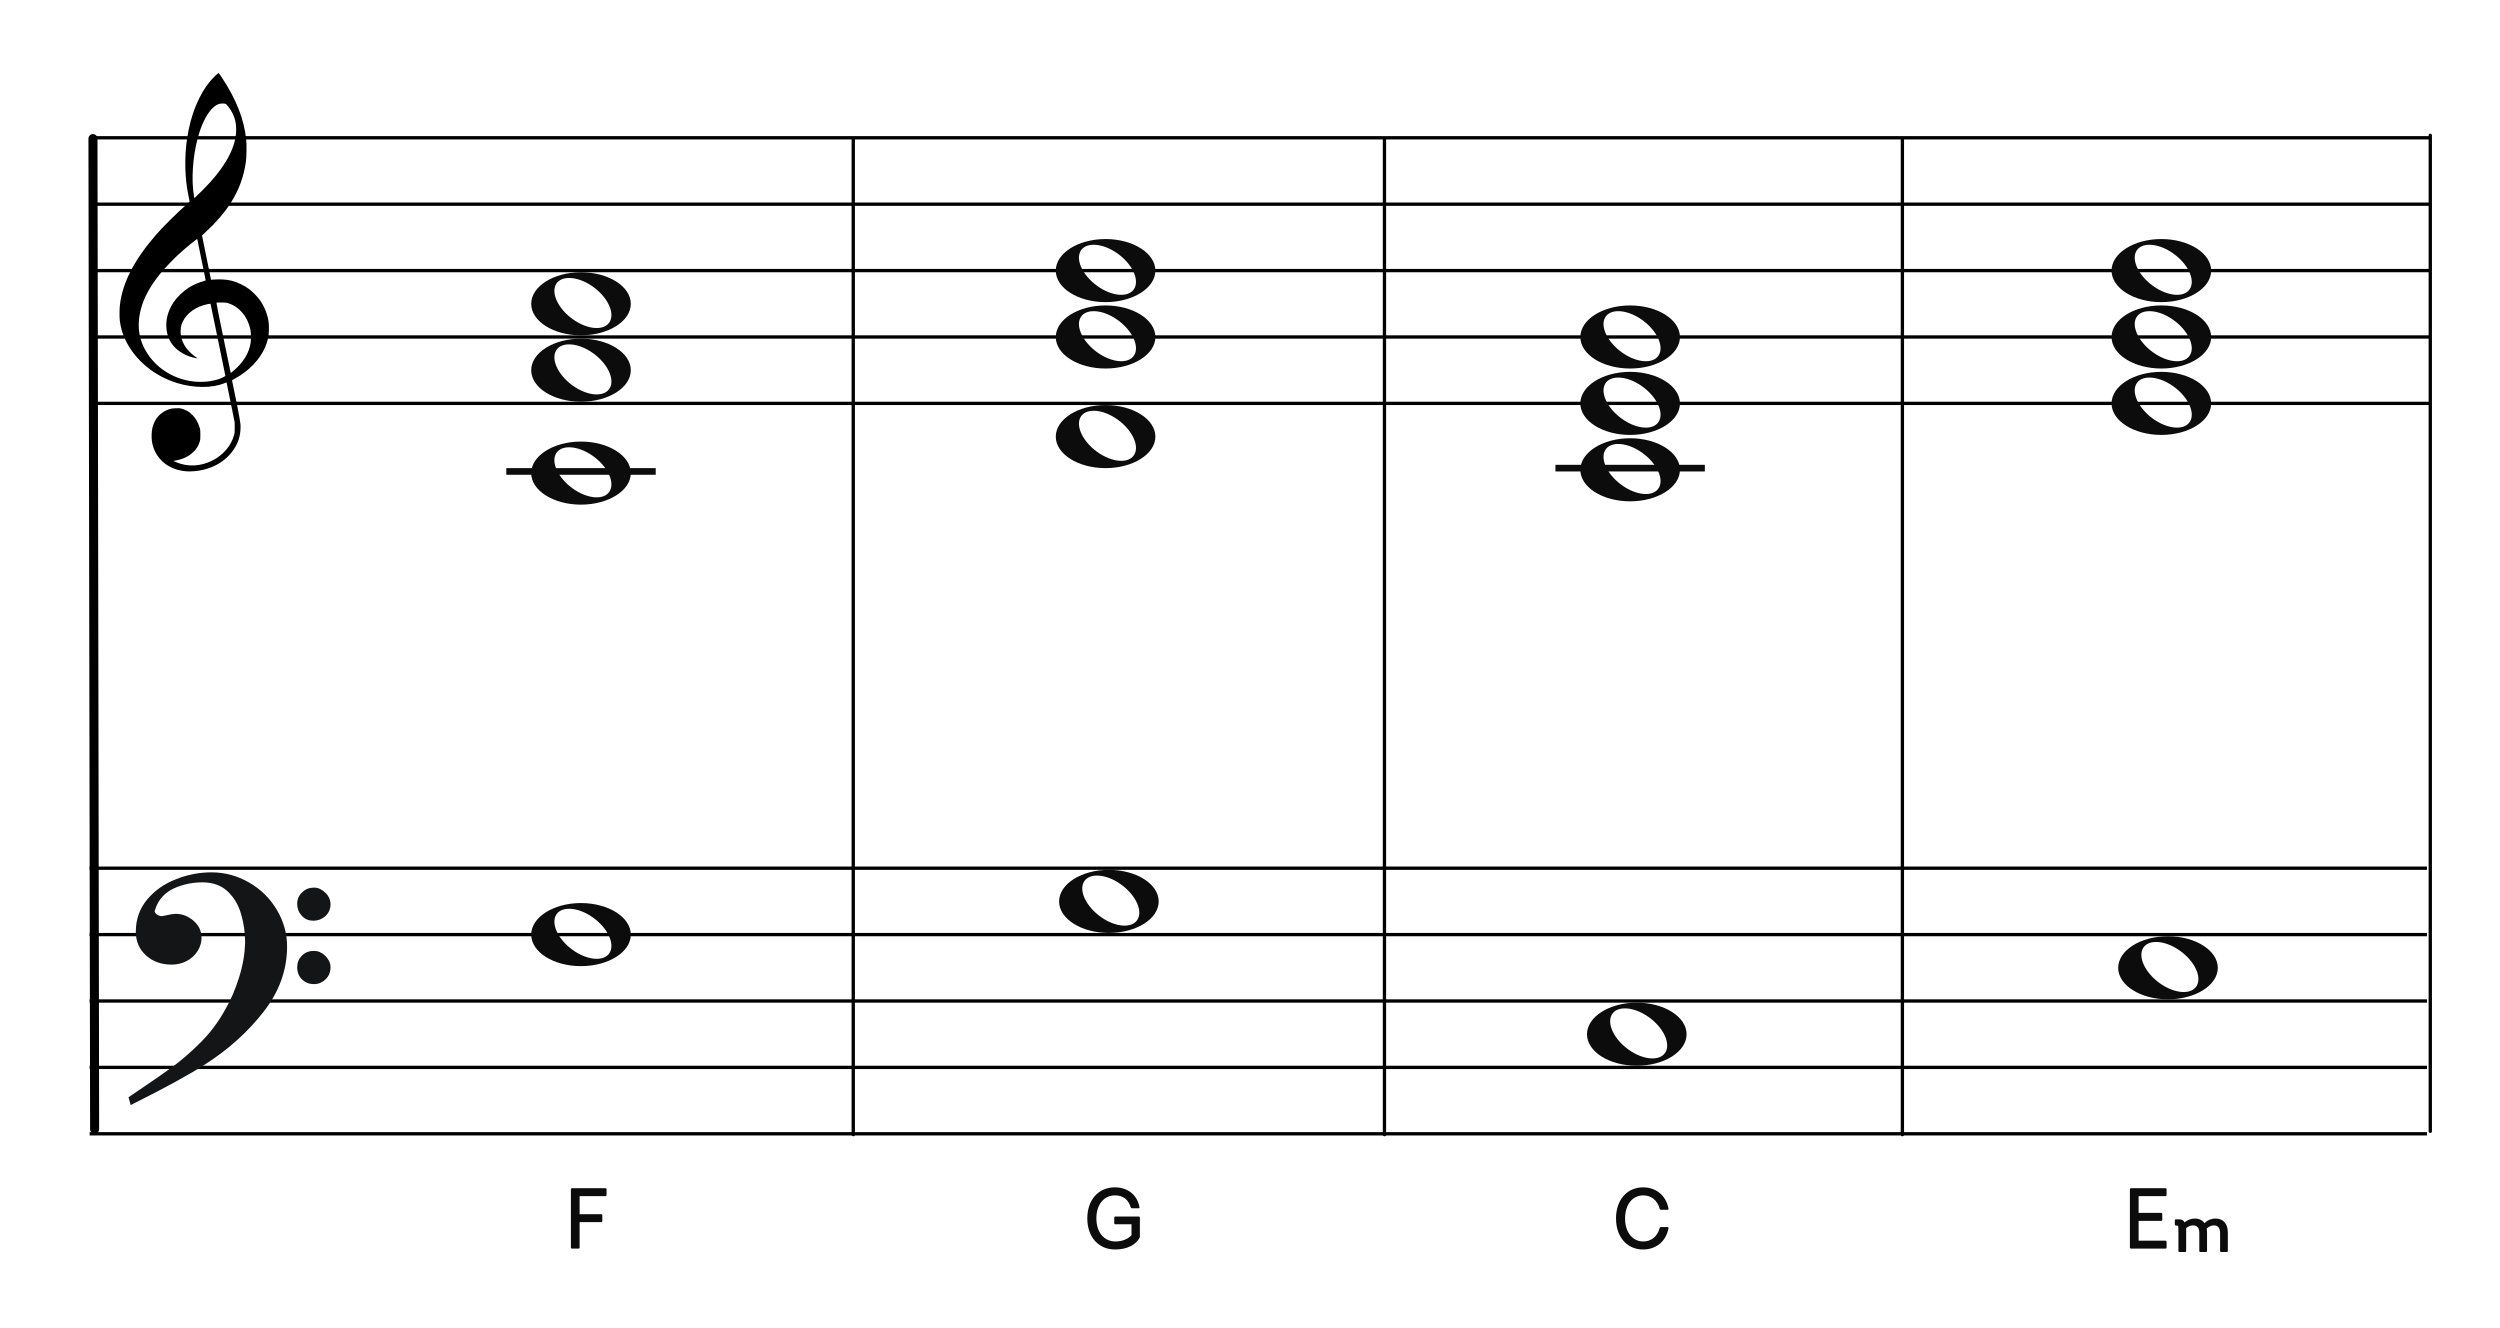 <?xml version="1.0" encoding="UTF-8"?>
<svg width="753px" height="400px" viewBox="0 0 753 400" version="1.1" xmlns="http://www.w3.org/2000/svg" xmlns:xlink="http://www.w3.org/1999/xlink">
    <title>c1-nigori-nashi</title>
    <g id="c1-nigori-nashi" stroke="none" stroke-width="1" fill="none" fill-rule="evenodd">
        <g id="Group" transform="translate(27, 251)" stroke="#000000">
            <line x1="0" y1="10.5" x2="704" y2="10.5" id="horizon"></line>
            <line x1="0" y1="30.5" x2="704" y2="30.5" id="horizon"></line>
            <line x1="0" y1="50.5" x2="704" y2="50.5" id="horizon"></line>
            <line x1="0" y1="70.5" x2="704" y2="70.5" id="horizon"></line>
            <line x1="0" y1="90.5" x2="704" y2="90.5" id="horizon"></line>
        </g>
        <line x1="-121.5" y1="191.25" x2="176.874" y2="190.75" id="bar" stroke="#000000" stroke-width="2.722" stroke-linecap="round" stroke-linejoin="round" transform="translate(28, 191.25) rotate(90) translate(-28, -191.25) "></line>
        <g id="F" transform="translate(39, 263)" fill="#131516" stroke="#131516" stroke-width="0.5">
            <path d="M0,67.596 C5.774,63.697 10.087,60.745 12.864,58.704 C15.642,56.7 18.566,54.186 21.563,51.198 C24.559,48.21 27.081,44.821 29.128,41.067 C30.736,38.298 32.125,35.091 33.258,31.447 C34.391,27.84 34.975,24.342 35.085,21.026 C35.085,17.928 34.683,14.977 33.842,12.207 C33.038,9.401 31.65,7.106 29.676,5.247 C27.703,3.425 25.144,2.514 21.965,2.514 C18.895,2.514 16.008,3.134 13.303,4.336 C10.635,5.575 8.735,7.543 7.675,10.312 C7.675,10.567 7.529,10.895 7.309,11.369 C7.382,11.952 7.675,12.389 8.223,12.717 C8.771,13.045 9.246,13.191 9.685,13.191 C9.904,13.191 10.525,13.082 11.476,12.863 C12.462,12.645 13.267,12.499 13.924,12.499 C15.861,12.499 17.579,13.191 19.151,14.539 C20.686,15.888 21.453,17.527 21.453,19.459 C21.453,20.843 21.051,22.155 20.283,23.358 C19.516,24.56 18.456,25.544 17.104,26.237 C15.752,26.965 14.253,27.293 12.645,27.293 C9.721,27.293 7.236,26.419 5.19,24.633 C3.18,22.811 2.156,20.516 2.156,17.637 C2.156,13.956 3.289,10.786 5.519,8.09 C7.784,5.393 10.635,3.389 14.144,2.041 C17.616,0.656 21.124,0 24.706,0 C28.616,0 32.344,0.984 35.816,2.988 C39.324,4.956 42.065,7.689 44.112,11.078 C46.159,14.503 47.219,18.147 47.219,22.082 C47.219,29.079 44.88,35.565 40.202,41.578 C35.524,47.59 29.749,52.801 22.842,57.247 C18.237,60.271 10.781,64.352 0.512,69.49 L0,67.596 Z M50.764,9.223 C50.764,7.912 51.239,6.818 52.189,5.944 C53.103,5.033 54.236,4.596 55.588,4.596 C56.757,4.596 57.854,5.106 58.84,6.09 C59.827,7.037 60.302,8.167 60.302,9.406 C60.302,10.717 59.791,11.847 58.84,12.758 C57.817,13.633 56.684,14.07 55.405,14.07 C54.053,14.07 52.956,13.633 52.079,12.649 C51.202,11.701 50.764,10.572 50.764,9.223 Z M50.764,28.318 C50.764,27.006 51.239,25.876 52.116,25.002 C53.029,24.091 54.162,23.654 55.588,23.654 C56.757,23.654 57.817,24.127 58.84,25.111 C59.791,26.095 60.302,27.152 60.302,28.318 C60.302,29.739 59.827,30.869 58.914,31.78 C57.963,32.691 56.867,33.164 55.588,33.164 C54.162,33.164 53.029,32.691 52.116,31.816 C51.239,30.941 50.764,29.775 50.764,28.318 Z" id="Shape"></path>
        </g>
        <path d="M56.162,141.963 C55.266,141.896 54.404,141.751 53.59,141.529 C49.375,140.385 46.455,137.207 45.775,133.019 C45.575,131.792 45.642,129.872 45.923,128.776 C46.137,127.937 46.656,126.738 47.074,126.113 C47.779,125.062 48.984,124.067 50.186,123.549 C51.174,123.121 51.706,123.008 52.952,122.964 C53.94,122.927 54.184,122.943 54.755,123.091 C57.243,123.73 59.258,125.863 60.132,128.784 C60.329,129.444 60.347,129.611 60.351,130.909 C60.354,132.141 60.333,132.398 60.178,132.946 C59.834,134.163 59.246,135.144 58.307,136.061 C56.932,137.409 55.321,138.218 53.146,138.658 L52.213,138.848 L52.875,139.136 C56.41,140.69 60.323,140.54 63.971,138.717 C67.164,137.123 69.633,134.238 70.482,131.11 C70.688,130.354 70.7,130.215 70.694,128.776 L70.688,127.247 L69.496,121.331 C68.841,118.077 68.287,115.355 68.266,115.281 C68.23,115.166 68.148,115.182 67.582,115.418 C63.926,116.945 58.394,116.925 53.345,115.368 C46.428,113.235 40.782,108.554 37.839,102.514 C36.921,100.627 36.385,98.824 36.088,96.619 C35.955,95.626 35.976,92.997 36.129,91.748 C36.949,85.066 40.398,78.366 46.901,70.82 C48.925,68.472 53.355,64.078 56.323,61.473 C57.113,60.781 57.146,60.737 57.085,60.513 C56.948,59.994 56.471,57.478 56.323,56.492 C55.64,51.894 55.641,46.555 56.327,41.883 C57.404,34.543 59.928,28.375 63.602,24.114 C64.272,23.336 65.69,22 65.845,22 C65.895,22 66.325,22.589 66.798,23.309 C71.195,29.971 73.521,35.905 74.157,42.07 C74.315,43.612 74.271,47.229 74.075,48.64 C73.431,53.296 71.928,57.337 69.35,61.34 C67.665,63.961 65.126,66.939 62.535,69.339 C61.944,69.888 61.321,70.465 61.152,70.623 L60.846,70.909 L62.203,77.585 L63.559,84.263 L64.231,84.211 C66.12,84.059 68.116,84.17 69.543,84.503 C71.442,84.949 73.58,85.966 75.179,87.183 C76.071,87.863 77.556,89.382 78.183,90.257 C79.682,92.347 80.66,94.839 80.933,97.258 C81.069,98.455 80.988,100.783 80.78,101.751 C79.957,105.583 77.521,109.186 73.81,112.057 C72.892,112.767 71.554,113.624 70.582,114.127 C69.924,114.468 69.867,114.514 69.91,114.692 C69.993,115.029 71.048,120.157 71.442,122.136 C71.649,123.175 71.967,124.896 72.15,125.96 C72.472,127.832 72.482,127.929 72.438,129.139 C72.36,131.439 71.782,133.237 70.478,135.256 C67.993,139.1 63.541,141.551 58.349,141.933 C57.252,142.013 56.899,142.019 56.162,141.963 Z M62.745,114.885 C63.722,114.77 64.959,114.504 65.761,114.234 C66.743,113.905 67.928,113.32 67.881,113.187 C67.859,113.128 66.855,108.232 65.649,102.304 C64.443,96.377 63.437,91.508 63.413,91.484 C63.39,91.46 62.989,91.516 62.523,91.611 C59.107,92.303 56.304,94.262 55.076,96.816 C54.689,97.621 54.541,98.148 54.441,99.068 C54.229,101.023 54.858,103.17 56.144,104.872 C56.893,105.865 58.034,106.926 59.081,107.606 C59.482,107.866 59.559,107.994 59.278,107.933 C59.18,107.913 58.836,107.838 58.514,107.77 C55.981,107.223 53.532,105.79 52.143,104.047 C50.923,102.514 50.304,100.92 50.127,98.848 C49.901,96.207 50.593,93.661 52.211,91.165 C53.256,89.553 55.06,87.798 56.867,86.636 C58.176,85.793 60.16,84.933 61.512,84.622 C61.759,84.566 61.961,84.493 61.961,84.463 C61.961,84.376 59.457,72.124 59.415,72.007 C59.354,71.835 55.96,74.619 53.673,76.714 C52.412,77.87 49.728,80.664 48.754,81.836 C45.813,85.373 43.913,88.555 42.85,91.716 C41.782,94.904 41.516,97.972 42.062,100.876 C42.726,104.406 45.003,108.1 48.048,110.588 C52.184,113.965 57.451,115.505 62.745,114.885 Z M70.505,111.528 C73.324,109.107 74.992,106.353 75.485,103.313 C75.651,102.294 75.607,100.145 75.405,99.195 C74.58,95.346 72.061,92.374 68.741,91.333 C68.087,91.127 67.936,91.111 66.647,91.109 C65.83,91.109 65.23,91.139 65.189,91.187 C65.148,91.234 65.991,95.463 67.301,101.771 C68.5,107.548 69.482,112.285 69.484,112.299 C69.492,112.363 69.835,112.103 70.505,111.528 Z M61.284,57.016 C66.959,51.335 70.313,45.803 71.012,40.963 C71.169,39.873 71.167,38.096 71.006,37.127 C70.684,35.195 69.896,33.498 68.556,31.862 C68.024,31.212 67.944,31.178 66.938,31.18 C65.83,31.182 64.822,31.708 63.777,32.83 C62.044,34.684 60.596,37.715 59.529,41.707 C58.046,47.266 57.59,54.218 58.404,58.927 L58.531,59.671 L59.325,58.927 C59.761,58.517 60.641,57.658 61.284,57.016 Z" id="G-Clef" fill="#000000"></path>
        <g id="Group" transform="translate(28, 31)" stroke="#000000">
            <line x1="0" y1="10.5" x2="704" y2="10.5" id="horizon"></line>
            <line x1="0" y1="30.5" x2="704" y2="30.5" id="horizon"></line>
            <line x1="0" y1="50.5" x2="704" y2="50.5" id="horizon"></line>
            <line x1="0" y1="70.5" x2="704" y2="70.5" id="horizon"></line>
            <line x1="0" y1="90.5" x2="704" y2="90.5" id="horizon"></line>
        </g>
        <line x1="582" y1="190.75" x2="882" y2="190.75" id="bar" stroke="#000000" stroke-linecap="round" stroke-linejoin="round" transform="translate(732, 190.75) rotate(90) translate(-732, -190.75) "></line>
        <line x1="107" y1="191.75" x2="407" y2="191.75" id="bar" stroke="#000000" stroke-linecap="round" stroke-linejoin="round" transform="translate(257, 191.75) rotate(90) translate(-257, -191.75) "></line>
        <line x1="267" y1="191.75" x2="567" y2="191.75" id="bar" stroke="#000000" stroke-linecap="round" stroke-linejoin="round" transform="translate(417, 191.75) rotate(90) translate(-417, -191.75) "></line>
        <line x1="423" y1="191.75" x2="723" y2="191.75" id="bar" stroke="#000000" stroke-linecap="round" stroke-linejoin="round" transform="translate(573, 191.75) rotate(90) translate(-573, -191.75) "></line>
        <g id="Group" transform="translate(319, 261)" fill="#0C0C0C" fill-rule="nonzero">
            <g id="whole">
                <path d="M14.988,1 C6.708,1 0,5.273 0,10.513 C0,15.752 6.708,20 14.988,20 C23.268,20 30,15.752 30,10.513 C30,5.273 23.268,1 14.988,1 Z M11.325,2.723 C13.479,2.693 16.132,3.586 18.626,5.371 C23.06,8.544 25.285,13.322 23.597,16.015 C21.91,18.707 16.948,18.313 12.514,15.141 C8.08,11.968 5.855,7.189 7.542,4.497 C8.281,3.318 9.651,2.746 11.325,2.723 Z"></path>
            </g>
        </g>
        <g id="Group" transform="translate(638, 281)" fill="#0C0C0C" fill-rule="nonzero">
            <g id="whole">
                <path d="M14.988,1 C6.708,1 0,5.273 0,10.513 C0,15.752 6.708,20 14.988,20 C23.268,20 30,15.752 30,10.513 C30,5.273 23.268,1 14.988,1 Z M11.325,2.723 C13.479,2.693 16.132,3.586 18.626,5.371 C23.06,8.544 25.285,13.322 23.597,16.015 C21.91,18.707 16.948,18.313 12.514,15.141 C8.08,11.968 5.855,7.189 7.542,4.497 C8.281,3.318 9.651,2.746 11.325,2.723 Z"></path>
            </g>
        </g>
        <g id="Group" transform="translate(160, 271)" fill="#0C0C0C" fill-rule="nonzero">
            <g id="whole">
                <path d="M14.988,1 C6.708,1 0,5.273 0,10.513 C0,15.752 6.708,20 14.988,20 C23.268,20 30,15.752 30,10.513 C30,5.273 23.268,1 14.988,1 Z M11.325,2.723 C13.479,2.693 16.132,3.586 18.626,5.371 C23.06,8.544 25.285,13.322 23.597,16.015 C21.91,18.707 16.948,18.313 12.514,15.141 C8.08,11.968 5.855,7.189 7.542,4.497 C8.281,3.318 9.651,2.746 11.325,2.723 Z"></path>
            </g>
        </g>
        <g id="Group" transform="translate(155, 346)" fill="#0C0C0C" fill-rule="nonzero">
            <g id="CN-Alphabet">
                <path d="M19.217,30.088 C19.451,30.088 19.581,29.958 19.581,29.724 L19.581,22.106 L26.029,22.106 C26.263,22.106 26.419,22.002 26.419,21.742 L26.419,20.078 C26.419,19.818 26.263,19.714 26.029,19.714 L19.581,19.714 L19.581,14.28 L27.329,14.28 C27.563,14.28 27.693,14.15 27.693,13.916 L27.693,12.252 C27.693,12.018 27.563,11.888 27.329,11.888 L17.319,11.888 C17.085,11.888 16.955,12.018 16.955,12.252 L16.955,29.724 C16.955,29.958 17.085,30.088 17.319,30.088 L19.217,30.088 Z" id="Combined-Shape"></path>
            </g>
        </g>
        <g id="Group" transform="translate(314, 346)" fill="#0C0C0C" fill-rule="nonzero">
            <g id="CN-Alphabet">
                <path d="M21.869,30.348 C25.431,30.348 28.239,28.944 29.331,26.63 L29.331,20.754 C29.331,20.546 29.201,20.416 28.993,20.416 L21.973,20.416 C21.739,20.416 21.609,20.546 21.609,20.754 L21.609,22.418 C21.609,22.626 21.739,22.756 21.973,22.756 L26.809,22.756 L26.809,26.032 C25.769,27.176 24.105,27.93 21.973,27.93 C18.541,27.93 16.227,25.174 16.227,20.988 C16.227,16.802 18.489,14.046 21.869,14.046 C24.339,14.046 25.899,15.398 26.549,17.582 C26.627,17.79 26.705,17.92 26.965,17.92 L28.941,17.92 C29.175,17.92 29.253,17.868 29.201,17.582 C28.577,13.994 25.743,11.628 21.817,11.628 C16.851,11.628 13.497,15.372 13.497,20.988 C13.497,26.604 16.877,30.348 21.869,30.348 Z" id="Combined-Shape"></path>
            </g>
        </g>
        <g id="Group" transform="translate(473, 346)" fill="#0C0C0C" fill-rule="nonzero">
            <g id="Combined-Shape">
                <path d="M21.908,30.348 C25.418,30.348 28.72,28.294 29.552,23.952 C29.578,23.692 29.448,23.588 29.214,23.588 L27.316,23.588 C27.082,23.588 26.952,23.666 26.874,23.952 C26.198,26.422 24.378,27.93 21.96,27.93 C18.71,27.93 16.474,25.174 16.474,20.988 C16.474,16.802 18.71,14.046 21.96,14.046 C24.378,14.046 26.198,15.554 26.874,18.024 C26.952,18.31 27.082,18.388 27.316,18.388 L29.214,18.388 C29.448,18.388 29.578,18.284 29.552,18.024 C28.72,13.682 25.418,11.628 21.908,11.628 C17.072,11.628 13.744,15.372 13.744,20.988 C13.744,26.604 17.072,30.348 21.908,30.348 Z"></path>
            </g>
        </g>
        <g id="Group" transform="translate(625, 346)" fill="#0C0C0C" fill-rule="nonzero">
            <g id="CN-Alphabet">
                <path d="M27.238,30.088 C27.446,30.088 27.576,29.958 27.576,29.724 L27.576,28.06 C27.576,27.826 27.446,27.696 27.238,27.696 L19.152,27.696 L19.152,21.716 L25.938,21.716 C26.172,21.716 26.276,21.612 26.276,21.352 L26.276,19.688 C26.276,19.428 26.172,19.324 25.938,19.324 L19.152,19.324 L19.152,14.28 L27.238,14.28 C27.446,14.28 27.576,14.15 27.576,13.916 L27.576,12.252 C27.576,12.018 27.446,11.888 27.238,11.888 L16.89,11.888 C16.656,11.888 16.526,12.018 16.526,12.252 L16.526,29.724 C16.526,29.958 16.656,30.088 16.89,30.088 L27.238,30.088 Z" id="Combined-Shape"></path>
            </g>
        </g>
        <g id="Group" transform="translate(650, 347)" fill="#0C0C0C" fill-rule="nonzero">
            <g id="Combined-Shape">
                <path d="M8.134,30.104 C8.35,30.104 8.47,29.984 8.47,29.768 L8.47,22.904 C9.214,22.328 9.862,22.088 10.558,22.088 C11.83,22.088 12.43,22.88 12.43,24.464 L12.43,29.768 C12.43,29.984 12.574,30.104 12.766,30.104 L14.422,30.104 C14.638,30.104 14.758,29.984 14.758,29.768 L14.758,24.224 C14.758,23.792 14.71,23.384 14.662,23.024 C15.334,22.424 16.078,22.088 16.846,22.088 C18.07,22.088 18.694,22.88 18.694,24.464 L18.694,29.768 C18.694,29.984 18.814,30.104 19.03,30.104 L20.686,30.104 C20.902,30.104 21.022,29.984 21.022,29.768 L21.022,24.224 C21.022,21.464 19.534,20.024 17.302,20.024 C16.03,20.024 14.902,20.504 13.99,21.416 C13.366,20.504 12.334,20.024 11.086,20.024 C9.958,20.024 9.022,20.384 7.966,21.176 C7.702,20.576 7.198,20.264 6.382,20.264 L5.398,20.264 C5.182,20.264 5.062,20.384 5.062,20.6 L5.062,21.8 C5.062,22.016 5.182,22.136 5.398,22.136 L5.662,22.136 C6.07,22.136 6.118,22.352 6.118,22.928 L6.118,23.864 L6.142,23.864 L6.142,29.768 C6.142,29.984 6.238,30.104 6.478,30.104 L8.134,30.104 Z"></path>
            </g>
        </g>
        <g id="Group" transform="translate(160, 81)" fill="#0C0C0C" fill-rule="nonzero">
            <g id="whole">
                <path d="M14.988,1 C6.708,1 0,5.273 0,10.513 C0,15.752 6.708,20 14.988,20 C23.268,20 30,15.752 30,10.513 C30,5.273 23.268,1 14.988,1 Z M11.325,2.723 C13.479,2.693 16.132,3.586 18.626,5.371 C23.06,8.544 25.285,13.322 23.597,16.015 C21.91,18.707 16.948,18.313 12.514,15.141 C8.08,11.968 5.855,7.189 7.542,4.497 C8.281,3.318 9.651,2.746 11.325,2.723 Z"></path>
            </g>
        </g>
        <g id="Group" transform="translate(160, 132)" fill="#0C0C0C" fill-rule="nonzero">
            <g id="whole">
                <path d="M14.988,1 C6.708,1 0,5.273 0,10.513 C0,15.752 6.708,20 14.988,20 C23.268,20 30,15.752 30,10.513 C30,5.273 23.268,1 14.988,1 Z M11.325,2.723 C13.479,2.693 16.132,3.586 18.626,5.371 C23.06,8.544 25.285,13.322 23.597,16.015 C21.91,18.707 16.948,18.313 12.514,15.141 C8.08,11.968 5.855,7.189 7.542,4.497 C8.281,3.318 9.651,2.746 11.325,2.723 Z"></path>
            </g>
        </g>
        <g id="Group" transform="translate(152.5, 141)" fill="#0C0C0C" fill-rule="nonzero">
            <g id="Rectangle">
                <rect x="0" y="0" width="45" height="2"></rect>
            </g>
        </g>
        <g id="Group" transform="translate(160, 101)" fill="#0C0C0C" fill-rule="nonzero">
            <g id="whole">
                <path d="M14.988,1 C6.708,1 0,5.273 0,10.513 C0,15.752 6.708,20 14.988,20 C23.268,20 30,15.752 30,10.513 C30,5.273 23.268,1 14.988,1 Z M11.325,2.723 C13.479,2.693 16.132,3.586 18.626,5.371 C23.06,8.544 25.285,13.322 23.597,16.015 C21.91,18.707 16.948,18.313 12.514,15.141 C8.08,11.968 5.855,7.189 7.542,4.497 C8.281,3.318 9.651,2.746 11.325,2.723 Z"></path>
            </g>
        </g>
        <g id="Group" transform="translate(478, 301)" fill="#0C0C0C" fill-rule="nonzero">
            <g id="whole">
                <path d="M14.988,1 C6.708,1 0,5.273 0,10.513 C0,15.752 6.708,20 14.988,20 C23.268,20 30,15.752 30,10.513 C30,5.273 23.268,1 14.988,1 Z M11.325,2.723 C13.479,2.693 16.132,3.586 18.626,5.371 C23.06,8.544 25.285,13.322 23.597,16.015 C21.91,18.707 16.948,18.313 12.514,15.141 C8.08,11.968 5.855,7.189 7.542,4.497 C8.281,3.318 9.651,2.746 11.325,2.723 Z"></path>
            </g>
        </g>
        <g id="Group" transform="translate(318, 71)" fill="#0C0C0C" fill-rule="nonzero">
            <g id="whole">
                <path d="M14.988,1 C6.708,1 0,5.273 0,10.513 C0,15.752 6.708,20 14.988,20 C23.268,20 30,15.752 30,10.513 C30,5.273 23.268,1 14.988,1 Z M11.325,2.723 C13.479,2.693 16.132,3.586 18.626,5.371 C23.06,8.544 25.285,13.322 23.597,16.015 C21.91,18.707 16.948,18.313 12.514,15.141 C8.08,11.968 5.855,7.189 7.542,4.497 C8.281,3.318 9.651,2.746 11.325,2.723 Z"></path>
            </g>
        </g>
        <g id="Group" transform="translate(318, 91)" fill="#0C0C0C" fill-rule="nonzero">
            <g id="whole">
                <path d="M14.988,1 C6.708,1 0,5.273 0,10.513 C0,15.752 6.708,20 14.988,20 C23.268,20 30,15.752 30,10.513 C30,5.273 23.268,1 14.988,1 Z M11.325,2.723 C13.479,2.693 16.132,3.586 18.626,5.371 C23.06,8.544 25.285,13.322 23.597,16.015 C21.91,18.707 16.948,18.313 12.514,15.141 C8.08,11.968 5.855,7.189 7.542,4.497 C8.281,3.318 9.651,2.746 11.325,2.723 Z"></path>
            </g>
        </g>
        <g id="Group" transform="translate(318, 121)" fill="#0C0C0C" fill-rule="nonzero">
            <g id="whole">
                <path d="M14.988,1 C6.708,1 0,5.273 0,10.513 C0,15.752 6.708,20 14.988,20 C23.268,20 30,15.752 30,10.513 C30,5.273 23.268,1 14.988,1 Z M11.325,2.723 C13.479,2.693 16.132,3.586 18.626,5.371 C23.06,8.544 25.285,13.322 23.597,16.015 C21.91,18.707 16.948,18.313 12.514,15.141 C8.08,11.968 5.855,7.189 7.542,4.497 C8.281,3.318 9.651,2.746 11.325,2.723 Z"></path>
            </g>
        </g>
        <g id="Group" transform="translate(636, 71)" fill="#0C0C0C" fill-rule="nonzero">
            <g id="whole">
                <path d="M14.988,1 C6.708,1 0,5.273 0,10.513 C0,15.752 6.708,20 14.988,20 C23.268,20 30,15.752 30,10.513 C30,5.273 23.268,1 14.988,1 Z M11.325,2.723 C13.479,2.693 16.132,3.586 18.626,5.371 C23.06,8.544 25.285,13.322 23.597,16.015 C21.91,18.707 16.948,18.313 12.514,15.141 C8.08,11.968 5.855,7.189 7.542,4.497 C8.281,3.318 9.651,2.746 11.325,2.723 Z"></path>
            </g>
        </g>
        <g id="Group" transform="translate(636, 91)" fill="#0C0C0C" fill-rule="nonzero">
            <g id="whole">
                <path d="M14.988,1 C6.708,1 0,5.273 0,10.513 C0,15.752 6.708,20 14.988,20 C23.268,20 30,15.752 30,10.513 C30,5.273 23.268,1 14.988,1 Z M11.325,2.723 C13.479,2.693 16.132,3.586 18.626,5.371 C23.06,8.544 25.285,13.322 23.597,16.015 C21.91,18.707 16.948,18.313 12.514,15.141 C8.08,11.968 5.855,7.189 7.542,4.497 C8.281,3.318 9.651,2.746 11.325,2.723 Z"></path>
            </g>
        </g>
        <g id="Group" transform="translate(636, 111)" fill="#0C0C0C" fill-rule="nonzero">
            <g id="whole">
                <path d="M14.988,1 C6.708,1 0,5.273 0,10.513 C0,15.752 6.708,20 14.988,20 C23.268,20 30,15.752 30,10.513 C30,5.273 23.268,1 14.988,1 Z M11.325,2.723 C13.479,2.693 16.132,3.586 18.626,5.371 C23.06,8.544 25.285,13.322 23.597,16.015 C21.91,18.707 16.948,18.313 12.514,15.141 C8.08,11.968 5.855,7.189 7.542,4.497 C8.281,3.318 9.651,2.746 11.325,2.723 Z"></path>
            </g>
        </g>
        <g id="Group" transform="translate(476, 91)" fill="#0C0C0C" fill-rule="nonzero">
            <g id="whole">
                <path d="M14.988,1 C6.708,1 0,5.273 0,10.513 C0,15.752 6.708,20 14.988,20 C23.268,20 30,15.752 30,10.513 C30,5.273 23.268,1 14.988,1 Z M11.325,2.723 C13.479,2.693 16.132,3.586 18.626,5.371 C23.06,8.544 25.285,13.322 23.597,16.015 C21.91,18.707 16.948,18.313 12.514,15.141 C8.08,11.968 5.855,7.189 7.542,4.497 C8.281,3.318 9.651,2.746 11.325,2.723 Z"></path>
            </g>
        </g>
        <g id="Group" transform="translate(476, 111)" fill="#0C0C0C" fill-rule="nonzero">
            <g id="whole">
                <path d="M14.988,1 C6.708,1 0,5.273 0,10.513 C0,15.752 6.708,20 14.988,20 C23.268,20 30,15.752 30,10.513 C30,5.273 23.268,1 14.988,1 Z M11.325,2.723 C13.479,2.693 16.132,3.586 18.626,5.371 C23.06,8.544 25.285,13.322 23.597,16.015 C21.91,18.707 16.948,18.313 12.514,15.141 C8.08,11.968 5.855,7.189 7.542,4.497 C8.281,3.318 9.651,2.746 11.325,2.723 Z"></path>
            </g>
        </g>
        <g id="Group" transform="translate(476, 131)" fill="#0C0C0C" fill-rule="nonzero">
            <g id="whole">
                <path d="M14.988,1 C6.708,1 0,5.273 0,10.513 C0,15.752 6.708,20 14.988,20 C23.268,20 30,15.752 30,10.513 C30,5.273 23.268,1 14.988,1 Z M11.325,2.723 C13.479,2.693 16.132,3.586 18.626,5.371 C23.06,8.544 25.285,13.322 23.597,16.015 C21.91,18.707 16.948,18.313 12.514,15.141 C8.08,11.968 5.855,7.189 7.542,4.497 C8.281,3.318 9.651,2.746 11.325,2.723 Z"></path>
            </g>
        </g>
        <g id="Group" transform="translate(468.5, 140)" fill="#0C0C0C" fill-rule="nonzero">
            <g id="Rectangle">
                <rect x="0" y="0" width="45" height="2"></rect>
            </g>
        </g>
    </g>
</svg>